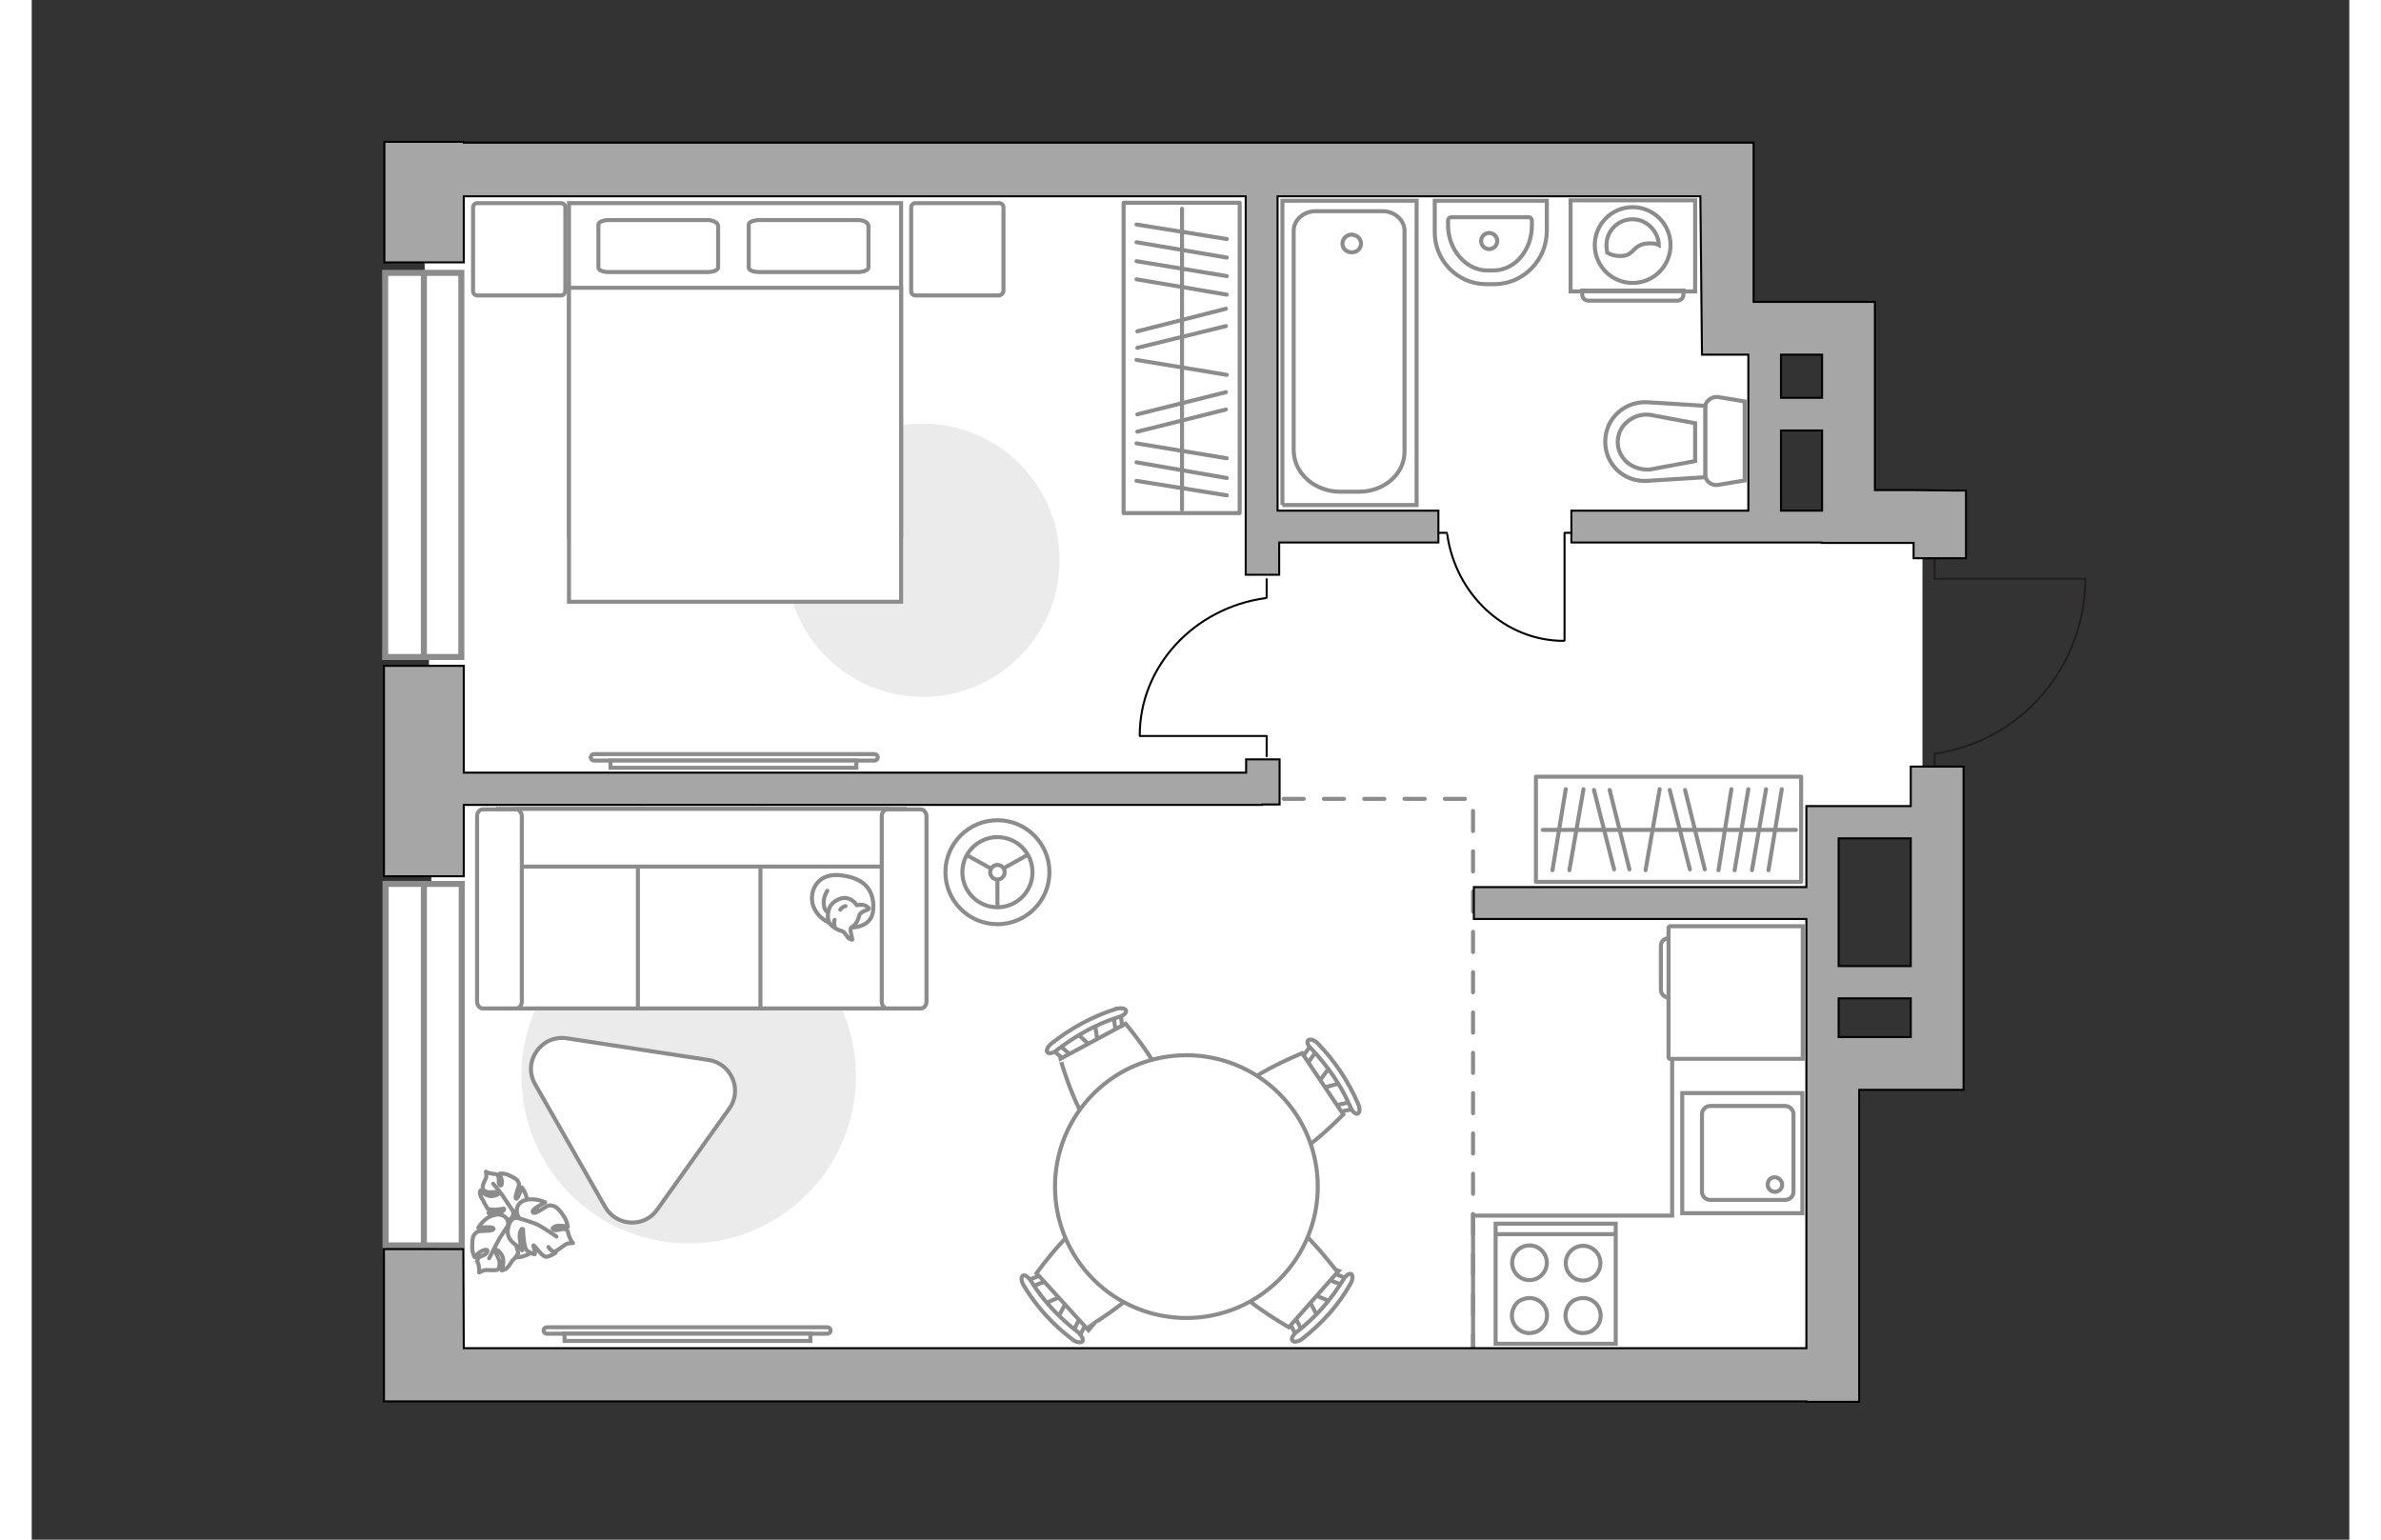 <?xml version="1.0" encoding="utf-8"?>
<!-- Generator: Adobe Illustrator 28.2.0, SVG Export Plug-In . SVG Version: 6.00 Build 0)  -->
<svg version="1.1" id="Слой_1" xmlns="http://www.w3.org/2000/svg" xmlns:xlink="http://www.w3.org/1999/xlink" x="0px" y="0px"
	 viewBox="0 0 575 382" style="enable-background:new 0 0 575 382;" xml:space="preserve" width="883" height="571">
<rect x="0" y="0" width="575" height="382" fill="#333333" stroke="none"/>
<style type="text/css">
	.st0{fill:#FFFFFF;}
	.st1{fill:#EBEBEB;}
	.st2{fill:none;stroke:#8C8C8C;stroke-miterlimit:10;}
	.st3{fill:#FFFFFF;stroke:#8C8C8C;stroke-miterlimit:10;}
	.st4{fill:none;stroke:#8C8C8C;stroke-linecap:round;stroke-linejoin:round;stroke-miterlimit:10;}
	.st5{fill:#FFFFFF;stroke:#8C8C8C;stroke-linecap:round;stroke-linejoin:round;stroke-miterlimit:10;}
	.st6{fill:#FFFFFF;stroke:#8C8C8C;stroke-width:1;stroke-miterlimit:10;}
	.st7{fill:#FFFFFF;stroke:#8C8C8C;stroke-width:1;stroke-miterlimit:10.001;}
	.st8{fill:none;stroke:#000000;stroke-width:0.5;stroke-linecap:round;stroke-linejoin:round;stroke-miterlimit:10;}
	.st9{fill:#FFFFFF;fill-opacity:0.1;stroke:#8C8C8C;stroke-miterlimit:10;}
	.st10{fill:#FFFFFF;stroke:#8C8C8C;stroke-width:1.5;stroke-linecap:round;stroke-miterlimit:10;}
	.st11{fill:none;stroke:#8C8C8C;stroke-width:1.5;stroke-linecap:round;stroke-miterlimit:10;}
	.st12{fill:none;stroke:#8C8C8C;stroke-linecap:round;stroke-miterlimit:10;stroke-dasharray:5,5;}
	.st13{fill:none;stroke:#231F20;stroke-width:0.5;stroke-miterlimit:10;}
	.st14{fill:#A6A6A6;stroke:#000000;stroke-width:0.5;stroke-miterlimit:10;}
</style>
<polygon id="bg" class="st0" points="100.5,342.7 440.7,342.7 440.7,203.2 469.1,203.2 469.1,130.4 448.3,130.3 429,130.5 
	431.4,108.8 427,104.3 427,39.3 97.2,39.3 "/>
<g id="furniture">
	<path id="Vector_3_" class="st1" d="M163,225.5c22.9,0,41.5,18.6,41.5,41.5s-18.6,41.5-41.5,41.5s-41.5-18.6-41.5-41.5
		S140,225.6,163,225.5z"/>
	<polyline class="st2" points="357.6,339.6 357.6,301.6 407,301.6 407,244.5 	"/>
	<g>
		<path id="Vector_8_1_" class="st3" d="M406.4,229.8h33v32.9h-33c-0.2,0-0.3-0.2-0.3-0.3v-32.3
			C406.1,230.1,406.2,229.9,406.4,229.8z"/>
		<path id="Vector_9_1_" class="st3" d="M404.2,245.3v-10.6c0-1.1,0.8-1.9,1.9-1.9v14.7C405,247.5,404.1,246.5,404.2,245.3z"/>
	</g>
	<path id="Vector_4_" class="st1" d="M255,139c0,18.7-15.2,33.9-33.9,33.9s-33.9-15.2-33.9-33.9s15.1-33.9,33.9-33.9
		C239.8,105.1,255.1,120.4,255,139z"/>
	<g>
		<g>
			<path id="Vector_98_1_" class="st3" d="M133.3,132.9V50.4h82.4v82.5H133.3L133.3,132.9z"/>
			<path id="Vector_99_1_" class="st3" d="M215.7,149.2V81.8V71.4h-9.8h-72.6v77.9h82.4L215.7,149.2L215.7,149.2z"/>
			<path id="Vector_100_1_" class="st4" d="M170.3,56v10.4c0,0.6-1.2,1.1-2.6,1.1h-24.5c-1.6,0-2.6-0.5-2.6-1.1V55.7
				c0-0.6,1.2-1.1,2.6-1.1h24.5C169,54.6,170.2,55.2,170.3,56z"/>
			<path id="Vector_101_1_" class="st4" d="M207.6,56v10.4c0,0.6-1.2,1.1-2.6,1.1h-24.5c-1.6,0-2.6-0.5-2.6-1.1V55.7
				c0-0.6,1.2-1.1,2.6-1.1H205C206.4,54.6,207.5,55.2,207.6,56z"/>
		</g>
		<path id="Vector_5_2_" class="st5" d="M240,73.3h-20.7c-0.7,0-1.1-0.5-1.1-1.1V51.5c0-0.7,0.5-1.1,1.1-1.1H240
			c0.7,0,1.1,0.5,1.1,1.1v20.7C241,72.8,240.5,73.3,240,73.3z"/>
		<path id="Vector_5_1_" class="st5" d="M131.4,73.3h-20.8c-0.7,0-1.1-0.5-1.1-1.1V51.5c0-0.7,0.5-1.1,1.1-1.1h20.7
			c0.7,0,1.1,0.5,1.1,1.1v20.7C132.3,72.8,131.9,73.3,131.4,73.3z"/>
	</g>
	<g>
		<rect x="270.9" y="50.3" class="st5" width="28.8" height="77"/>
		<line class="st4" x1="296.5" y1="63.9" x2="274.1" y2="60.1"/>
		<line class="st4" x1="296.5" y1="59.3" x2="274.1" y2="55.7"/>
		<line class="st4" x1="296.5" y1="93" x2="274.1" y2="89.3"/>
		<line class="st4" x1="296.5" y1="68.5" x2="274.1" y2="64.8"/>
		<line class="st4" x1="296.5" y1="73.1" x2="274.1" y2="69.3"/>
		<line class="st4" x1="296.5" y1="113.7" x2="274.1" y2="110"/>
		<line class="st4" x1="296.5" y1="118.6" x2="274.1" y2="114.7"/>
		<line class="st4" x1="296.5" y1="122.9" x2="274.1" y2="119.3"/>
		<line class="st4" x1="296.3" y1="97.3" x2="274.3" y2="102.8"/>
		<line class="st4" x1="296.3" y1="101.6" x2="274.3" y2="107.1"/>
		<line class="st4" x1="296.3" y1="76.6" x2="274.3" y2="82.2"/>
		<line class="st4" x1="296.3" y1="80.9" x2="274.3" y2="86.3"/>
		<line class="st4" x1="285.4" y1="126.4" x2="285.4" y2="51.8"/>
	</g>
	<g>
		<rect x="373.2" y="192.7" class="st5" width="65.8" height="26.1"/>
		<line class="st4" x1="426.8" y1="215.9" x2="430.3" y2="195.8"/>
		<line class="st4" x1="430.9" y1="215.9" x2="434.2" y2="195.8"/>
		<line class="st4" x1="400.4" y1="215.9" x2="403.9" y2="195.8"/>
		<line class="st4" x1="422.5" y1="215.9" x2="425.9" y2="195.8"/>
		<line class="st4" x1="418.5" y1="215.9" x2="421.7" y2="195.8"/>
		<line class="st4" x1="381.5" y1="215.9" x2="385" y2="195.8"/>
		<line class="st4" x1="377.3" y1="215.9" x2="380.6" y2="195.8"/>
		<line class="st4" x1="396.4" y1="215.7" x2="391.5" y2="196"/>
		<line class="st4" x1="392.6" y1="215.7" x2="387.6" y2="196"/>
		<line class="st4" x1="415.1" y1="215.7" x2="410.2" y2="196"/>
		<line class="st4" x1="411.4" y1="215.7" x2="406.4" y2="196"/>
		<line class="st4" x1="374.9" y1="205.9" x2="437.7" y2="205.9"/>
	</g>
	<g>
		<ellipse class="st6" cx="239.6" cy="216.4" rx="12.9" ry="12.9"/>
		<circle class="st3" cx="239.6" cy="216.4" r="8.7"/>
		<circle class="st3" cx="239.6" cy="216.4" r="1.8"/>
		<path class="st3" d="M239.6,216.4"/>
		<line class="st2" x1="239.6" y1="225" x2="239.6" y2="218.3"/>
		<line class="st2" x1="231.9" y1="212.1" x2="238" y2="215.5"/>
		<line class="st2" x1="247.1" y1="212.1" x2="241" y2="215.5"/>
	</g>
	<g>
		<g id="Group_2_10_">
			<g id="Group_3_10_">
				<path id="Vector_10_10_" class="st3" d="M322.1,264.7l-3.2,4.3l0.7,1.1l5.2-1.4L322.1,264.7z"/>
			</g>
			<g id="Group_4_10_">
				<path id="Vector_11_10_" class="st3" d="M323.4,275.5c0.2,0.4,0.7,0.5,0.9,0.4l4.3-0.9c0.4-0.1,0.5-0.5,0.3-1s-0.7-0.8-1-0.7
					l-4.3,0.9c-0.4,0.1-0.5,0.5-0.3,1C323.3,275.4,323.3,275.5,323.4,275.5z"/>
			</g>
			<g id="Group_5_10_">
				<path id="Vector_12_10_" class="st3" d="M315.3,263.6c0.1,0.1,0.1,0.1,0.1,0.2c0.4,0.4,0.8,0.4,1.1,0.1l2.5-3.5
					c0.2-0.3,0.1-0.9-0.3-1.3s-0.8-0.4-1.1-0.1l-2.5,3.5C315,262.6,315,263.2,315.3,263.6z"/>
			</g>
			<path id="Vector_13_10_" class="st3" d="M297.5,273.2c-0.8,4.5,5.6,14.3,10.2,15.2c5.3,1,17.7-11.9,17.7-11.9l-10.2-15.2
				C315.2,261.3,298.6,268,297.5,273.2z"/>
			<path id="Vector_14_10_" class="st3" d="M317.5,260.2c4,4.3,7.4,9.1,9.7,14.5c0.4,1.1,1.3,1.8,1.8,1.6c0.5-0.2,0.6-1.3,0.1-2.4
				c-2.4-5.6-5.9-10.8-10.1-15.1c-0.8-0.8-1.9-1.1-2.3-0.7C316.3,258.4,316.6,259.5,317.5,260.2z"/>
		</g>
		<g id="Group_2_9_">
			<g id="Group_3_9_">
				<path id="Vector_10_9_" class="st3" d="M254.5,327.1l2.6-4.8l-0.9-1l-5,2.2L254.5,327.1z"/>
			</g>
			<g id="Group_4_9_">
				<path id="Vector_11_9_" class="st3" d="M251.6,316.6c-0.3-0.3-0.7-0.4-1-0.3l-4.1,1.6c-0.4,0.2-0.4,0.6-0.2,1.1
					c0.3,0.5,0.8,0.7,1.1,0.5l4.1-1.6c0.4-0.2,0.4-0.6,0.2-1.1C251.7,316.7,251.6,316.7,251.6,316.6z"/>
			</g>
			<g id="Group_5_9_">
				<path id="Vector_12_9_" class="st3" d="M261.3,327.2c-0.1-0.1-0.1-0.1-0.2-0.2c-0.4-0.3-0.9-0.3-1.1,0.1l-2,4
					c-0.2,0.4,0,0.9,0.5,1.3c0.4,0.3,0.9,0.3,1.1-0.1l2-4C261.7,328,261.6,327.6,261.3,327.2z"/>
			</g>
			<path id="Vector_13_9_" class="st3" d="M277.5,315c0.2-4.6-7.7-13.3-12.3-13.6c-5.4-0.2-15.9,14.5-15.9,14.5l12.4,13.6
				C261.7,329.4,277.2,320.3,277.5,315z"/>
			<path id="Vector_14_9_" class="st3" d="M259.7,330.6c-4.6-3.5-8.7-7.8-11.8-12.8c-0.6-1-1.6-1.6-2-1.3c-0.5,0.3-0.4,1.4,0.2,2.4
				c3.1,5.2,7.3,9.8,12.2,13.5c0.9,0.7,2.1,0.8,2.4,0.4C261,332.4,260.6,331.5,259.7,330.6z"/>
		</g>
		<g id="Group_2_8_">
			<g id="Group_3_8_">
				<path id="Vector_10_8_" class="st3" d="M259.4,256.4l3.9,3.7l1.3-0.6l-0.8-5.4L259.4,256.4z"/>
			</g>
			<g id="Group_4_8_">
				<path id="Vector_11_8_" class="st3" d="M270.1,256.1c0.4-0.2,0.6-0.6,0.5-0.9l-0.5-4.5c-0.1-0.4-0.5-0.6-1-0.4
					c-0.5,0.2-0.9,0.6-0.8,0.9l0.6,4.5c0.1,0.4,0.5,0.6,1,0.4C270,256.2,270.1,256.1,270.1,256.1z"/>
			</g>
			<g id="Group_5_8_">
				<path id="Vector_12_8_" class="st3" d="M257.4,262.9c0.1,0,0.1-0.1,0.2-0.1c0.4-0.3,0.5-0.8,0.2-1l-3.3-2.9
					c-0.3-0.3-0.9-0.2-1.4,0.2c-0.4,0.3-0.5,0.8-0.2,1l3.3,2.9C256.6,263.2,257.1,263.2,257.4,262.9z"/>
			</g>
			<path id="Vector_13_8_" class="st3" d="M265.3,281.6c4.4,1.3,14.8-4.4,16.2-8.7c1.6-5.1-10.1-18.9-10.1-18.9l-16.2,8.7
				C255.2,262.7,260.1,280.1,265.3,281.6z"/>
			<path id="Vector_14_8_" class="st3" d="M254.4,260.5c4.6-3.5,9.8-6.5,15.4-8.2c1.1-0.3,1.9-1.1,1.7-1.6c-0.1-0.5-1.3-0.7-2.4-0.4
				c-5.8,1.8-11.3,4.8-16.1,8.6c-0.9,0.7-1.4,1.8-1,2.2C252.4,261.5,253.5,261.3,254.4,260.5z"/>
		</g>
		<g id="Group_2_7_">
			<g id="Group_3_7_">
				<path id="Vector_10_7_" class="st3" d="M322.4,323l-5-2.1l-0.9,1l2.6,4.8L322.4,323z"/>
			</g>
			<g id="Group_4_7_">
				<path id="Vector_11_7_" class="st3" d="M312.2,327c-0.3,0.3-0.4,0.8-0.2,1l2,3.9c0.2,0.4,0.6,0.4,1.1,0c0.4-0.3,0.6-0.9,0.4-1.1
					l-2-3.9c-0.2-0.4-0.6-0.4-1.1,0C312.3,326.9,312.2,326.9,312.2,327z"/>
			</g>
			<g id="Group_5_7_">
				<path id="Vector_12_7_" class="st3" d="M321.8,316.2c-0.1,0.1-0.1,0.1-0.2,0.2c-0.3,0.5-0.2,0.9,0.2,1.1l4.1,1.6
					c0.4,0.1,0.9-0.1,1.1-0.6c0.3-0.5,0.2-0.9-0.2-1.1l-4.1-1.6C322.5,315.7,322.1,315.8,321.8,316.2z"/>
			</g>
			<path id="Vector_13_7_" class="st3" d="M307.9,301.3c-4.5,0.3-12.4,9.1-12.1,13.7c0.3,5.4,16.1,14.3,16.1,14.3l12.1-13.7
				C323.8,315.6,313.2,301,307.9,301.3z"/>
			<path id="Vector_14_7_" class="st3" d="M325.4,317.5c-3,4.9-6.9,9.4-11.6,13c-0.9,0.7-1.4,1.7-1,2.1c0.3,0.5,1.5,0.3,2.4-0.4
				c4.8-3.8,9-8.3,12-13.7c0.6-1,0.6-2.1,0.2-2.4S325.9,316.5,325.4,317.5z"/>
		</g>
		<g>
			
				<ellipse transform="matrix(0.707 -0.707 0.707 0.707 -124.218 288.818)" class="st7" cx="286.5" cy="294.4" rx="32.6" ry="32.6"/>
		</g>
	</g>
	<g>
		<path class="st3" d="M127.8,330.9c-0.5,0-0.8-0.4-0.8-0.8c0-0.4,0.4-0.8,0.8-0.8h69.6c0.5,0,0.8,0.4,0.8,0.8
			c0,0.5-0.4,0.8-0.8,0.8H127.8z"/>
		<rect x="132.2" y="330.9" class="st3" width="61" height="1.8"/>
	</g>
	<g>
		<path class="st3" d="M139.5,188.7c-0.4,0-0.8-0.3-0.8-0.8c0-0.4,0.3-0.8,0.8-0.8h69.6c0.4,0,0.8,0.3,0.8,0.8
			c0,0.4-0.3,0.8-0.8,0.8H139.5z"/>
		<rect x="143.6" y="188.7" class="st3" width="61" height="1.8"/>
	</g>
	<g>
		<polyline class="st8" points="380.3,158.9 380.3,132.2 384.5,132.2 		"/>
		<line class="st8" x1="347.3" y1="132.2" x2="351.1" y2="132.2"/>
		<path class="st8" d="M351.2,132.6c2.1,14.9,14.3,26.4,28.9,26.4"/>
	</g>
	<g>
		<polyline class="st8" points="275,182.6 306.4,182.6 306.4,187.6 		"/>
		<line class="st8" x1="306.4" y1="143.7" x2="306.4" y2="148.3"/>
		<path class="st8" d="M306.1,148.4c-17.6,2.4-31.2,16.8-31.2,34.1"/>
	</g>
	<g>
		<g>
			<path class="st3" d="M381.8,49.7h30.9v22.6h-30.9V49.7z"/>
			<path class="st9" d="M384.7,73.1v-1h25.1v1c0,0.9-0.8,1.5-1.5,1.5h-22.1C385.3,74.5,384.7,74,384.7,73.1z"/>
		</g>
		<g>
			<circle class="st3" cx="397.2" cy="60.8" r="9.4"/>
			<path class="st3" d="M390.9,62.7c-0.1-0.7-0.2-1.3-0.2-1.8c0-3.7,2.9-6.5,6.5-6.5s6.4,3.1,6.5,6.4c-0.6-0.3-1.4-0.5-2.7-0.4
				c-3.8,0.2-3.3,2.9-6.4,3.1C393.1,63.6,391.7,63.2,390.9,62.7z"/>
		</g>
	</g>
	<g>
		<path id="Vector_54_2_" class="st3" d="M120.3,200.7h31.5v49.5h-31.5V200.7z"/>
		<path id="Vector_55_2_" class="st3" d="M150.4,200.7h31.5v49.5h-31.5V200.7z"/>
		<path id="Vector_56_2_" class="st3" d="M180.8,200.7h31.5v49.5h-31.5V200.7z"/>
		<path id="Vector_57_2_" class="st3" d="M216.5,215h-97.8l-2.9-14.3h100.8v14.2V215z"/>
		<path id="Vector_58_2_" class="st3" d="M121.6,202.5v46c0,0.9-0.6,1.7-1.4,1.7h-8.3c-0.7,0-1.4-0.7-1.4-1.7v-46
			c0-0.9,0.6-1.7,1.4-1.7h8.3C120.9,200.8,121.6,201.6,121.6,202.5z"/>
		<path id="Vector_59_2_" class="st3" d="M222,202.5v46c0,0.9-0.6,1.7-1.4,1.7h-8.3c-0.7,0-1.4-0.7-1.4-1.7v-46
			c0-0.9,0.6-1.7,1.4-1.7h8.3C221.3,200.8,222,201.6,222,202.5z"/>
		<g>
			<path class="st5" d="M203.4,230.1c0,0,5.2,0.2,5.4-4.6c0.2-4.8-2.3-7.6-7.8-8.3c-5.5-0.8-8,3.1-7.3,6.9
				C194.6,227.7,198.2,230.1,203.4,230.1z"/>
			<path class="st5" d="M205.4,226.9c0,0,0.5-0.7,1.5-1c1-0.3,0.8-0.6,0.8-0.6s-0.9-1-2.3-0.8c-0.7,0.1-0.7,0.1-0.7,0.1
				s-0.9-1.6-2.7-1.8c-1.8-0.2-3.8,1.4-4.1,2.5c-0.4,1.1-0.6,2.8,0.1,3.8c0.6,0.9,2.1,1.7,3,1.9c0.9,0.2,1.1,1.5,1.9,1.9
				c0.7,0.4,0.7,0.2,0.7,0.2s-0.6-2.4-0.4-2.8C203.5,229.7,204.6,230,205.4,226.9z"/>
			<path class="st5" d="M200.6,225.7c0,0,0.3-0.6,1.3-0.9"/>
			<path class="st5" d="M199.2,228.2c0,0-0.3,0.7,0,1.4"/>
			<path class="st4" d="M197.4,226.2c0,0-0.8-0.2-0.9-2.1c-0.1-1.6,0.9-3.1,0.9-3.1"/>
		</g>
	</g>
	<g>
		<path id="Vector_60_2_" class="st3" d="M117.1,298.4c-3.5,1.7-5.2,5.8-3.5,9.4c1.7,3.5,5.8,5.2,9.4,3.5c3.5-1.6,5.2-5.8,3.5-9.4
			C125.1,298.3,120.9,296.8,117.1,298.4z"/>
		<path class="st5" d="M119.4,300.4c0,0,0.5,1.1-0.6,2c-1.1,0.8-2.4,1.3-3.9-0.1s-1.6-1.4-1.6-1.4s2.1,0.2,3.1-0.2
			c1-0.4,0.8-0.7,0.8-0.8c-0.1-0.1-2.1,0.4-3,0.2c-1-0.1-1.1-0.2-1.1-0.2s-0.8-1.5-0.9-1.6c0-0.3-0.7-1-0.9-1.8
			c-0.2-0.6,0-1.1,0-1.1s1.6,1.7,3.2,1.3c1.6-0.3,1.4-0.7,1.1-0.9c-0.3-0.2-1.9,0.2-2.7-0.1c-0.8-0.3-1.1-0.7-1-1.3
			c0-0.5,0.6-1.7,0.8-2.1c0.2-0.4,0-1.6,0-1.6s0.5,0.4,1.6,0.5c0.9,0.2,0.9-0.1,1.4,0.5c0.4,0.5-0.1,1.7,0.4,2.3
			c0.5,0.5,0.7-0.5,0.5-1.3c-0.2-0.8-0.5-1.5-0.5-1.5s1-0.2,2.1,0.3s2.2,1,2.5,1.7c0.3,0.6,0.3,0.7-0.2,2.1s-0.6,2.2-0.2,2.1
			s1.3-2.8,1.3-2.8s1.5,1.9,1.3,3.9C122.3,300.7,120.4,300.9,119.4,300.4z"/>
		<path class="st4" d="M114.5,293.7c0,0,2.1,2.4,2.9,3.8c0.5,0.8,1.6,2.3,2,3c0.6,0.8,0.9,2,1,3.1"/>
		<path class="st5" d="M118.2,303.9c0,0,0.9-1,2.4-0.2c1.4,0.8,2.4,2,1.8,4.2c-0.6,2.2-0.7,2.3-0.7,2.3s-0.7-2.3-1.7-3.3
			c-0.8-0.9-1.3-0.5-1.3-0.5c0,0.1,1.4,2,1.7,3.2c0.3,1.1,0.3,1.4,0.3,1.4s-1,1.5-1.4,1.7c-0.2,0.2-0.7,1.3-1.4,1.9
			c-0.5,0.5-1.3,0.6-1.3,0.6s1-2.5-0.1-4c-1.1-1.6-1.5-1.1-1.5-0.7c0,0.3,1.1,1.9,1.1,2.9s-0.3,1.6-0.7,1.7c-0.4,0.1-2.1,0-2.7,0
			s-1.7,0.6-1.7,0.6s0.1-0.7-0.1-1.8c-0.3-1.1-0.6-0.9-0.1-1.7c0.4-0.7,1.9-0.6,2.2-1.6c0.4-0.8-0.8-0.6-1.7,0
			c-0.8,0.5-1.4,1.3-1.4,1.3s-0.6-0.9-0.6-2.3s0-2.8,0.6-3.4s0.6-0.8,2.4-0.8c1.7,0,2.6-0.3,2.2-0.7c-0.4-0.4-3.7-0.1-3.7-0.1
			s1.4-2.4,3.5-3C117.1,300.6,118.5,302.6,118.2,303.9z"/>
		<path class="st4" d="M113.5,312.2c0,0,1.7-3.4,2.6-5c0.6-0.9,1.8-2.7,2.3-3.5c0.7-1,1.7-2,2.8-2.5"/>
		<g>
			<path class="st5" d="M128.2,309.4c0.6,0.9,1.3,1.3,1.8,1c0.5-0.2,1.9-1.3,2.4-1.6c0.4-0.4,1.9-0.4,1.9-0.4s-0.6-0.6-1-1.8
				c-0.4-1.1-0.1-1.3-0.9-1.6c-0.8-0.3-2.1,0.5-2.9,0.1s0.4-1,1.5-1s2,0.3,2,0.3s-0.1-1.3-0.9-2.5c-0.8-1.3-1.8-2.5-2.7-2.7
				c-0.9-0.2-1.1-0.3-2.6,0.7s-2.6,1.4-2.5,0.6c0-0.6,3.1-2.2,3.1-2.2s-2.7-1.3-5.1-0.5c-2.4,0.8-2.2,3.3-1.4,4.3
				c0,0-1.6-0.3-2.3,1.3c-0.7,1.8-0.9,3.4,0.9,5c2,1.5,2.1,1.6,2.1,1.6s-0.7-2.6-0.5-3.9c0.3-1.4,0.7-1.3,0.8-1.1
				c0,0.1,0.1,2.6,0.4,3.9c0.3,1.3,0.6,1.4,0.6,1.4s1.6,1,1.9,0.9c0.3-0.4-0.5-2.3-0.3-2.2c0.3,0,2.1,2.7,3,2.8c0.9,0.1,2.5-1,2.5-1
				"/>
			<path class="st4" d="M130.2,306.8c0,0-3.8-2.7-5.5-3.3c-1.1-0.4-2.8-1-4.2-1.3"/>
		</g>
	</g>
	<path class="st5" d="M168,263l-35.3-5.4c-6.3-0.9-11,5.8-7.8,11.4l17.4,30.5c2.8,4.8,9.7,5.2,12.9,0.6l17.9-25.1
		C176.4,270.4,173.6,263.9,168,263z"/>
</g>
<g id="points">
	<path id="r2" class="st4" d="M170.9,114.9"/>
	<path id="r1" class="st4" d="M226.7,292.1"/>
	<path id="k1" class="st4" d="M383.4,270.4"/>
	<path id="s1" class="st4" d="M370.2,97"/>
	<path id="h1" class="st4" d="M406.9,167.5"/>
</g>
<g id="windows">
	<g>
		<rect x="87.7" y="67.7" class="st10" width="18.9" height="95.3"/>
		<line class="st11" x1="97.3" y1="162.9" x2="97.3" y2="67.7"/>
	</g>
	<g>
		<rect x="87.8" y="219.3" class="st10" width="18.9" height="89.7"/>
		<line class="st11" x1="97.3" y1="309.1" x2="97.3" y2="219.3"/>
	</g>
</g>
<g id="plan">
	<polyline class="st12" points="357.6,336.2 357.6,198.2 305.3,198.2 	"/>
	<g>
		<g>
			<g>
				<g>
					<rect x="363.2" y="303.6" class="st2" width="29.8" height="29.8"/>
				</g>
				<line class="st2" x1="363.2" y1="306.2" x2="393.2" y2="306.2"/>
				<circle class="st2" cx="384.9" cy="313.4" r="4.3"/>
				<path class="st2" d="M388.8,328.4c1.8-3.8-1.9-7.7-5.9-5.9c-0.9,0.4-1.5,1.1-1.9,1.9c-1.8,3.8,1.9,7.7,5.9,5.9
					C387.7,329.8,388.4,329.2,388.8,328.4z"/>
				<circle class="st2" cx="371.6" cy="313.3" r="4.3"/>
				<path class="st2" d="M375.5,328.4c1.8-3.8-1.9-7.7-5.9-5.9c-0.9,0.4-1.5,1.1-1.9,1.9c-1.8,3.8,1.9,7.7,5.9,5.9
					C374.5,329.8,375.1,329.1,375.5,328.4z"/>
			</g>
			<g>
				<g>
					<rect x="409.5" y="271.2" class="st2" width="29.8" height="29.8"/>
				</g>
				<path class="st2" d="M435,274.4h-18.6c-1.1,0-2,1-2,2v19.3c0,1.1,0.9,2,2,2H435c1.2,0,2.1-0.9,2.1-2v-19.3
					C437.1,275.4,436.2,274.4,435,274.4z"/>
				<path class="st2" d="M432.5,292.1c1,0,1.8,0.9,1.8,1.8c0,1-0.8,1.8-1.8,1.8s-1.8-0.8-1.8-1.8C430.7,292.8,431.6,292,432.5,292.1
					z"/>
			</g>
		</g>
		<g>
			<polyline class="st2" points="310.3,125.3 343.6,125.3 343.6,49.8 310.3,49.8 310.3,125.3 			"/>
			<path class="st2" d="M340.6,111.7V57.2c0-2.6-2.5-4.8-5.4-4.8h-16.7c-2.9,0-5.4,2.2-5.4,4.8v54.5c0,5.7,5.2,10.3,11.6,10.3h4.6
				C335.6,122,340.8,117.5,340.6,111.7z"/>
			<path class="st2" d="M327.5,58.2c-1.3,0-2.3,1.1-2.3,2.2c0,1.3,1,2.2,2.3,2.2s2.3-0.9,2.3-2.2C329.8,59.2,328.8,58.3,327.5,58.2z
				"/>
		</g>
		<g>
			<path id="Vector_134_1_" class="st3" d="M348.1,57.3v-7.5h27.8v7.5c0,7.2-5.8,13.2-13,13.2h-2.1
				C353.7,70.5,347.9,64.5,348.1,57.3z"/>
			<path id="Vector_133_1_" class="st3" d="M351.4,55.9v-1.1c0-0.6,0.4-0.9,0.8-0.9h19.2c0.5,0,0.8,0.4,0.8,0.9v1.1
				c0,6.2-4.2,11.2-9.6,11.2h-1.5C355.9,67.1,351.4,62,351.4,55.9z"/>
			<circle class="st3" cx="361.6" cy="59.8" r="2"/>
		</g>
		<g>
			<path id="wc_1_" class="st3" d="M401.4,102.7"/>
			<g id="Group_26_1_">
				<path id="Vector_130_1_" class="st3" d="M418.4,98.5l6.6,1.1v19.6l-6.6,1.1c-1.6,0.3-3.2-0.9-3.2-2.6v-16.6
					C415.1,99.6,416.8,98.3,418.4,98.5z"/>
				<path id="Vector_131_1_" class="st3" d="M400.9,99.8l14.3,0.9v17.7l-14.3,0.9c-5.8,0.4-10.5-4-10.5-9.7S395.1,99.5,400.9,99.8z"
					/>
				<path id="Vector_132_1_" class="st3" d="M412.7,105l-11.3-2.1c-2.1-0.2-4,0.4-5.6,1.8c-1.5,1.2-2.3,3.1-2.3,5s0.8,3.6,2.3,5
					c1.6,1.3,3.5,1.9,5.6,1.8l11.3-2.1V105z"/>
			</g>
		</g>
	</g>
	<path class="st13" d="M472.1,193v-6c21.2-3,37.4-21.3,37.4-43.4h-37.4V137"/>
	<g>
		<polygon class="st14" points="107.2,199.7 305.3,199.7 305.3,199.6 309.6,199.6 309.6,188.4 301.3,188.4 301.3,191.7 107.2,191.7 
			107.2,165.2 87.4,165.2 87.4,217.4 107.2,217.4 		"/>
		<path class="st14" d="M466.2,200h-25.9v6.3v1.7v12.1h-82.5v7.9h82.5v35.8v70.7H107.2l-0.1-24.6H87.4v37.8h19.7h333.2v0.1h13.1
			v-77.4h25.9v-80.2h-13.1V200z M466.2,257.3h-17.9v-9.6h17.9V257.3z M466.2,239.7h-17.9v-10.9l0,0V208h17.9v20V239.7z"/>
		<path class="st14" d="M476.3,121.7L476.3,121.7l-9.3-0.1h-9.7V74.9h-30.1V35.4H414H107.2v-0.2H87.5v29.9h19.7V48.7h194v85.9v8h8.3
			v-8H349v-7.9h-39.9v-78H414l0.4,39.3h11.5v38.7H382v7.9h62.1v0.1h9.4h3.7h9.7v3.8h13v-16.8H476.3z M444.2,126.7H434v-19.9h10.2
			V126.7z M444.2,98.7H434V88h6.4h3.8L444.2,98.7L444.2,98.7z"/>
	</g>
</g>
</svg>

